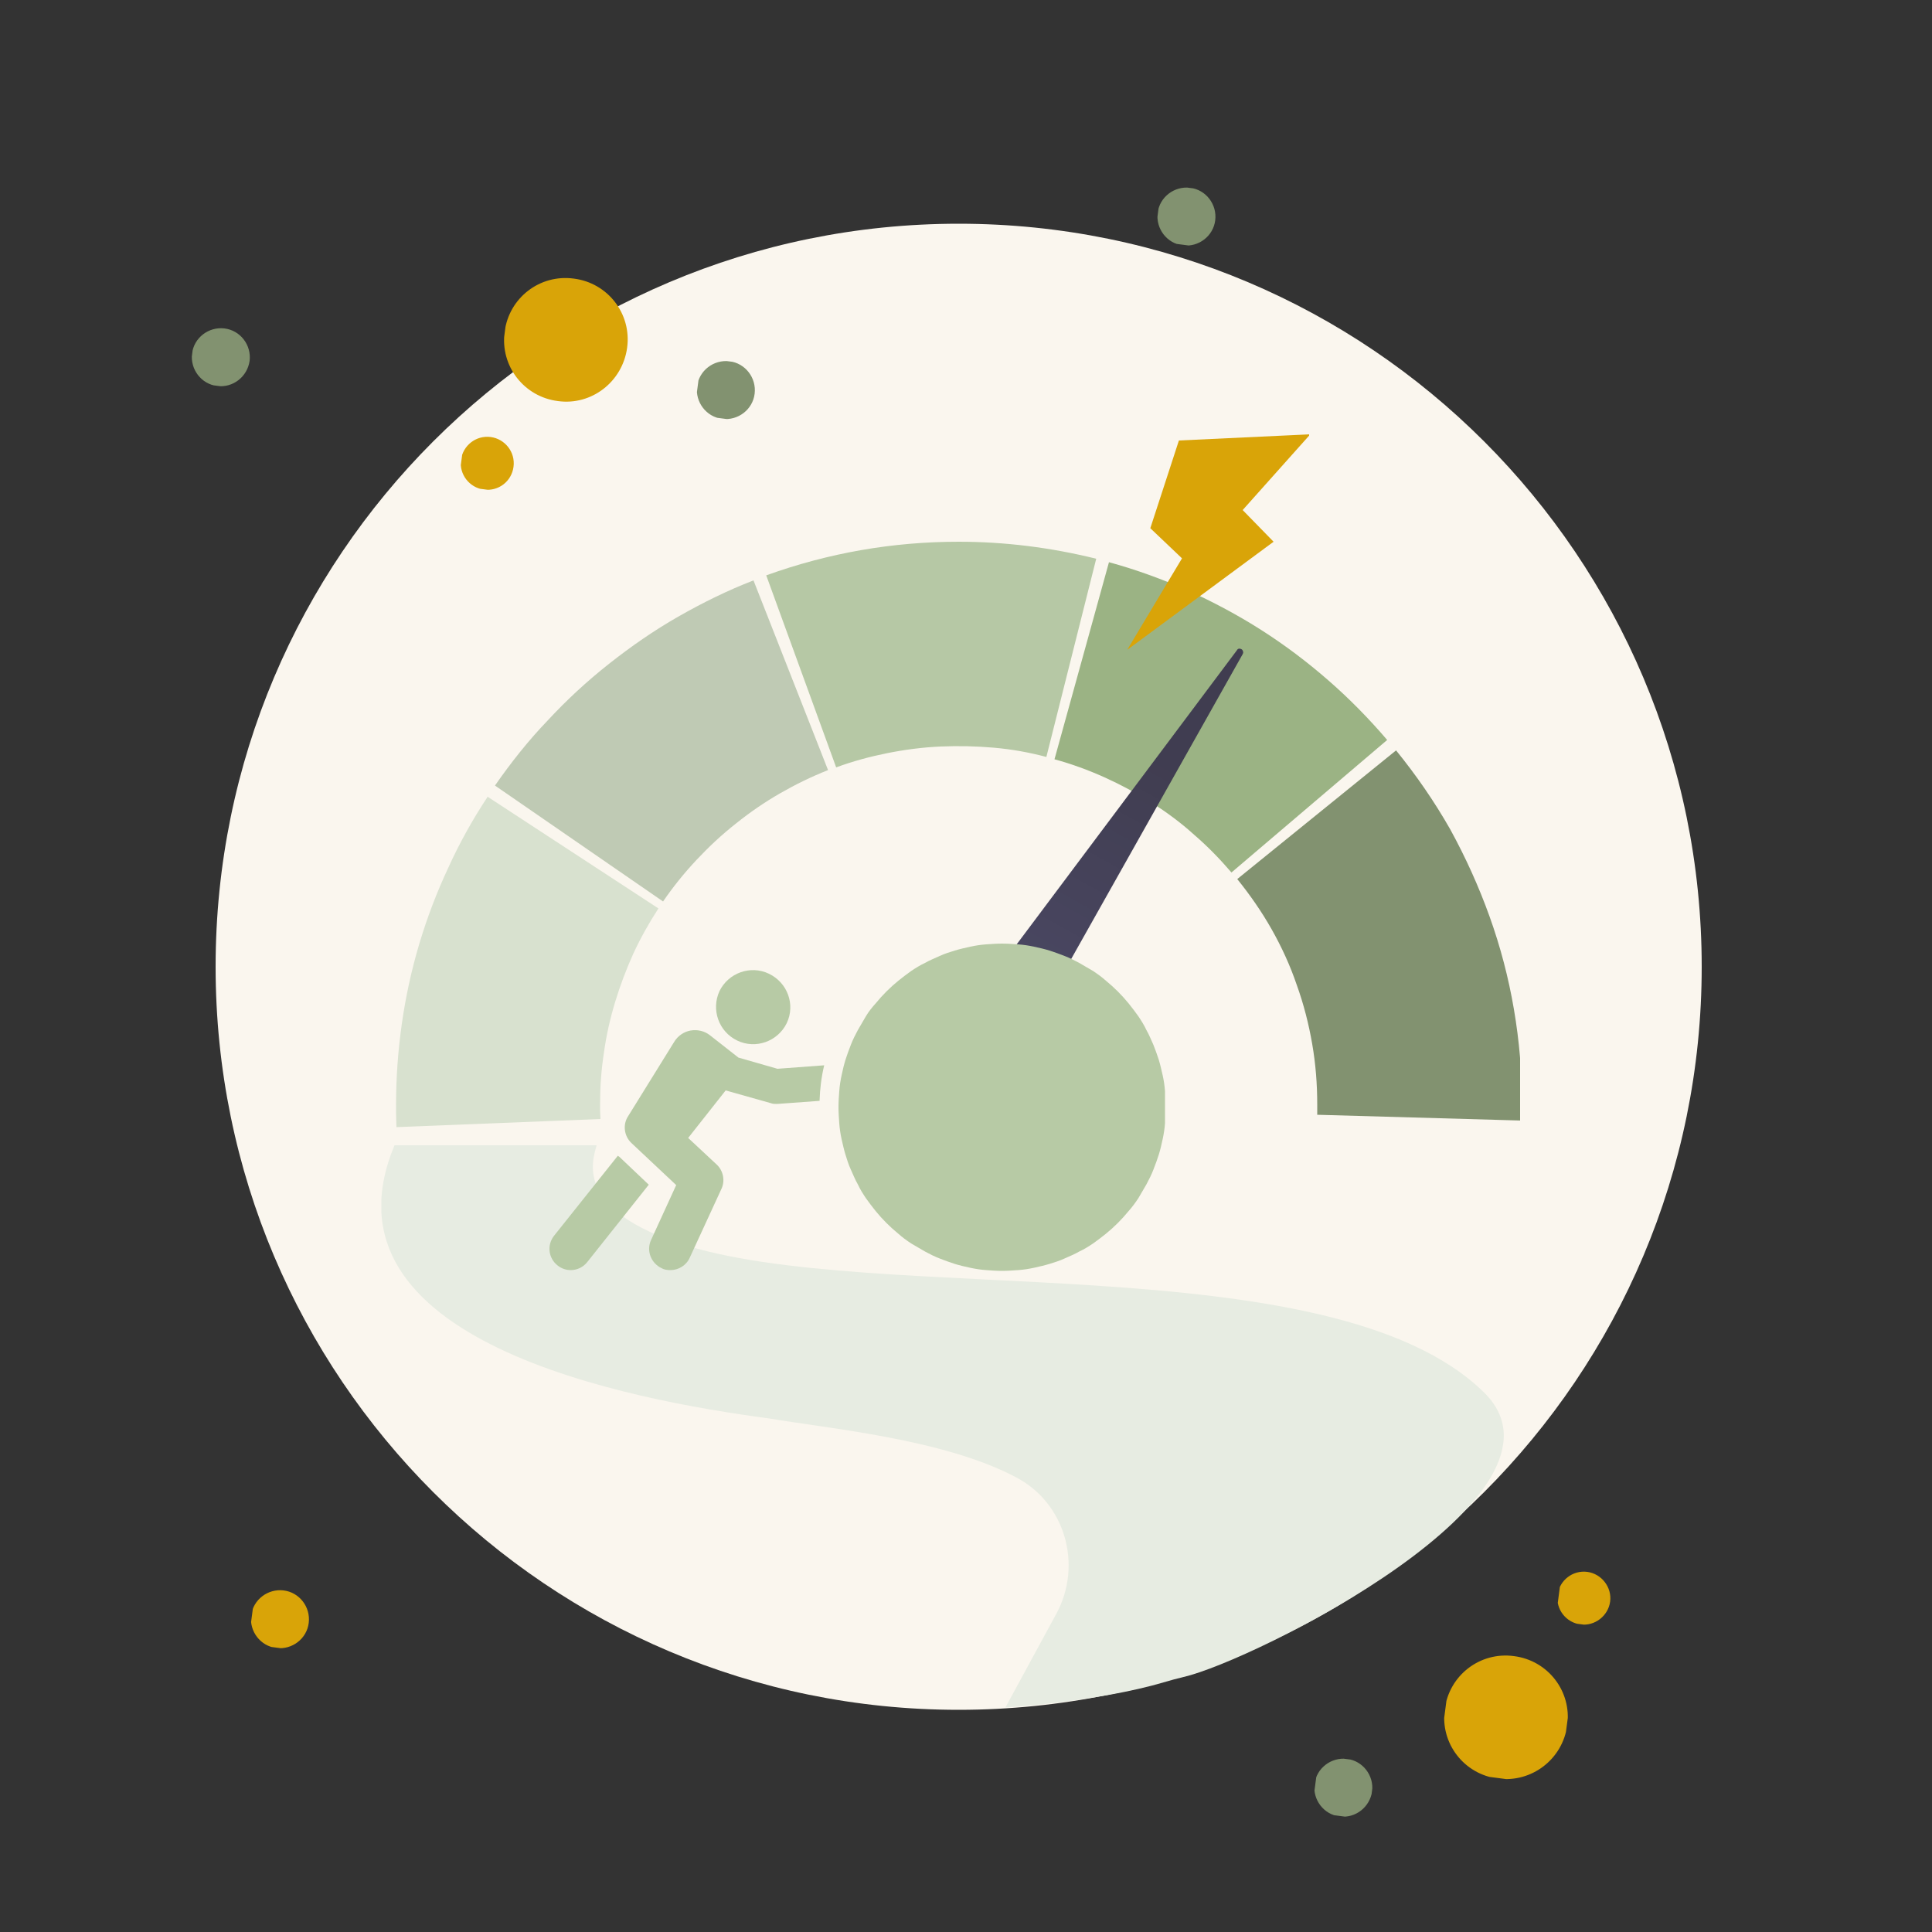 <?xml version="1.0" encoding="utf-8"?>
<!-- Generator: Adobe Illustrator 27.1.0, SVG Export Plug-In . SVG Version: 6.00 Build 0)  -->
<svg version="1.1" id="Layer_1" xmlns="http://www.w3.org/2000/svg" xmlns:xlink="http://www.w3.org/1999/xlink" x="0px" y="0px"
	 viewBox="0 0 500 500" style="enable-background:new 0 0 500 500;" xml:space="preserve">
<rect x="0" y="0" width="500" height="500" fill="#333333" stroke="none"/>
<style type="text/css">
	.st0{clip-path:url(#SVGID_00000054225734884299391980000002868118354626926527_);}
	.st1{clip-path:url(#SVGID_00000025406673379709843810000003923083549832278672_);}
	.st2{fill:#FAF6EE;}
	.st3{clip-path:url(#SVGID_00000158002413631233093730000016353125747635059370_);}
	.st4{fill:#E7ECE2;}
	.st5{clip-path:url(#SVGID_00000067944664873368517440000004114611238458946946_);}
	.st6{clip-path:url(#SVGID_00000047062579101585558350000010766926017849791386_);}
	.st7{clip-path:url(#SVGID_00000106841477861613031520000001922830758376394936_);}
	.st8{fill:#D9A408;}
	.st9{clip-path:url(#SVGID_00000052797006283666170010000005459270048325740679_);}
	.st10{clip-path:url(#SVGID_00000044866015314667259580000018010943022726592163_);}
	.st11{clip-path:url(#SVGID_00000101806557321396875760000002831409306911228085_);}
	.st12{clip-path:url(#SVGID_00000042725403854138467850000005293755350398684338_);}
	.st13{clip-path:url(#SVGID_00000176020647894258834200000001697658313812439975_);}
	.st14{clip-path:url(#SVGID_00000018923820924518393590000010712981448277268105_);}
	.st15{fill:#829270;}
	.st16{clip-path:url(#SVGID_00000166651379412329032790000016602646823732254344_);}
	.st17{clip-path:url(#SVGID_00000095310651861666166900000015186029979526327738_);}
	.st18{clip-path:url(#SVGID_00000135689490432082983010000010091966275554863012_);}
	.st19{clip-path:url(#SVGID_00000137813434545418241950000009143913729481064613_);}
	.st20{clip-path:url(#SVGID_00000140707510116676964780000015236345517803960249_);}
	.st21{clip-path:url(#SVGID_00000055666408736488002310000018415722758028625592_);}
	.st22{clip-path:url(#SVGID_00000098922915940075585700000014375996591718418333_);}
	.st23{clip-path:url(#SVGID_00000143598657306717550540000012718765928117414588_);}
	.st24{clip-path:url(#SVGID_00000003817158456182189760000010230569431947130508_);}
	.st25{clip-path:url(#SVGID_00000025407043366814049200000008808525797931498919_);}
	.st26{clip-path:url(#SVGID_00000038402487641110742260000000601693052568847269_);}
	.st27{clip-path:url(#SVGID_00000165211265730829561160000009265460136296542594_);}
	.st28{clip-path:url(#SVGID_00000152223153447850599980000016201689934327337117_);}
	.st29{clip-path:url(#SVGID_00000066489856882996087680000008868245315714166462_);}
	.st30{clip-path:url(#SVGID_00000088834075518263842450000005110265428060530107_);}
	.st31{clip-path:url(#SVGID_00000107547987264868403760000014545838987709903285_);}
	.st32{clip-path:url(#SVGID_00000150077375652765843520000014987859149904220341_);}
	.st33{clip-path:url(#SVGID_00000093892474121116744400000014148397107551400582_);}
	.st34{clip-path:url(#SVGID_00000158736462048841003790000002911537331680895382_);}
	.st35{fill:#B6C8A5;}
	.st36{fill:#BFCAB4;}
	.st37{clip-path:url(#SVGID_00000011736399346546304620000003550846266809026467_);}
	.st38{fill:#D8E1CF;}
	.st39{clip-path:url(#SVGID_00000048470127697287674310000003572461453169883317_);}
	.st40{fill:#9BB384;}
	.st41{clip-path:url(#SVGID_00000111174334467666590150000009687168309076339103_);}
	.st42{clip-path:url(#SVGID_00000009585494006464731750000005469624667401591478_);}
	.st43{fill:url(#SVGID_00000177475760487394307380000000170880030842268803_);}
	.st44{clip-path:url(#SVGID_00000002342487111080839080000011933729868081133967_);}
	.st45{clip-path:url(#SVGID_00000041258451402482691280000005266119681071983525_);}
	.st46{fill:url(#SVGID_00000042728129404683504920000009541503774756477615_);}
	.st47{clip-path:url(#SVGID_00000163031693058324310960000012315882132256140961_);}
	.st48{fill:#B7CAA5;}
	.st49{clip-path:url(#SVGID_00000181785998971790307510000001509449605784855706_);}
	.st50{clip-path:url(#SVGID_00000022542373178493123500000016353590132590616743_);}
	.st51{clip-path:url(#SVGID_00000010310285084595780870000009447545999356522678_);}
</style>
<g>
	<defs>
		<rect id="SVGID_1_" x="55.8" y="57.9" width="384.6" height="384.6"/>
	</defs>
	<clipPath id="SVGID_00000056421840892102459460000009837079232828360098_">
		<use xlink:href="#SVGID_1_"  style="overflow:visible;"/>
	</clipPath>
	<g style="clip-path:url(#SVGID_00000056421840892102459460000009837079232828360098_);">
		<g>
			<defs>
				<path id="SVGID_00000074418259651841721600000005919947707714290873_" d="M248.1,57.9C141.9,57.9,55.8,144,55.8,250.2
					c0,106.2,86.1,192.3,192.3,192.3s192.3-86.1,192.3-192.3C440.4,144,354.3,57.9,248.1,57.9z"/>
			</defs>
			<clipPath id="SVGID_00000036239696253871444760000004255059154546812806_">
				<use xlink:href="#SVGID_00000074418259651841721600000005919947707714290873_"  style="overflow:visible;"/>
			</clipPath>
			<g style="clip-path:url(#SVGID_00000036239696253871444760000004255059154546812806_);">
				<path class="st2" d="M55.8,57.9h384.6v384.6H55.8V57.9z"/>
			</g>
		</g>
	</g>
</g>
<g>
	<defs>
		<rect id="SVGID_00000083089133146387023540000009530864329852332439_" x="98.7" y="296.4" width="314.4" height="146"/>
	</defs>
	<clipPath id="SVGID_00000036234543077890072710000003065277840926474128_">
		<use xlink:href="#SVGID_00000083089133146387023540000009530864329852332439_"  style="overflow:visible;"/>
	</clipPath>
	<g style="clip-path:url(#SVGID_00000036234543077890072710000003065277840926474128_);">
		<path class="st4" d="M102.1,296.4c-21.2,50.7,60.9,65.9,97,70.7c15.2,2.6,45.3,5.3,64,15.3c12.6,6.7,17.1,22.6,10.3,35.2
			l-13.2,24.3c0,0,24-1.5,40.9-6.5c1.7-0.5,3.5-1,5.2-1.4c18-4.1,104.5-47.3,77.8-73.6c-39.6-39-158.2-21.9-208.5-38.7
			c-29.9-10-20.9-24.1-20.9-26.6L102.1,296.4z"/>
	</g>
</g>
<g>
	<defs>
		<rect id="SVGID_00000099644966960272863520000005018228193866909629_" x="373.3" y="428" width="33.3" height="33.3"/>
	</defs>
	<clipPath id="SVGID_00000129207878697521852220000009605783685035239055_">
		<use xlink:href="#SVGID_00000099644966960272863520000005018228193866909629_"  style="overflow:visible;"/>
	</clipPath>
	<g style="clip-path:url(#SVGID_00000129207878697521852220000009605783685035239055_);">
		<g>
			<defs>
				
					<rect id="SVGID_00000033339888365003953870000008349435337145257902_" x="373.7" y="428.4" transform="matrix(0.13 -0.992 0.992 0.13 -101.568 773.112)" width="32" height="32"/>
			</defs>
			<clipPath id="SVGID_00000129202860647424905430000006002567287883741873_">
				<use xlink:href="#SVGID_00000033339888365003953870000008349435337145257902_"  style="overflow:visible;"/>
			</clipPath>
			<g style="clip-path:url(#SVGID_00000129202860647424905430000006002567287883741873_);">
				<g>
					<defs>
						<path id="SVGID_00000132079788847341111280000016238535593869315501_" d="M405.6,446.5c1.2-8.8-5-16.8-13.8-17.9
							c-8.8-1.2-16.8,5-17.9,13.8c-1.2,8.8,5,16.8,13.8,17.9C396.4,461.4,404.4,455.3,405.6,446.5z"/>
					</defs>
					<clipPath id="SVGID_00000045620082623982399250000007990659792860872601_">
						<use xlink:href="#SVGID_00000132079788847341111280000016238535593869315501_"  style="overflow:visible;"/>
					</clipPath>
					<g style="clip-path:url(#SVGID_00000045620082623982399250000007990659792860872601_);">
						<path class="st8" d="M407.6,430.6l-4.2,31.7l-31.7-4.2l4.2-31.7L407.6,430.6z"/>
					</g>
				</g>
			</g>
		</g>
	</g>
</g>
<g>
	<defs>
		<rect id="SVGID_00000005945557071917589300000017006267144167116946_" x="402.7" y="406.7" width="14.7" height="14.7"/>
	</defs>
	<clipPath id="SVGID_00000092446810307579736270000012421760916176334523_">
		<use xlink:href="#SVGID_00000005945557071917589300000017006267144167116946_"  style="overflow:visible;"/>
	</clipPath>
	<g style="clip-path:url(#SVGID_00000092446810307579736270000012421760916176334523_);">
		<g>
			<defs>
				
					<rect id="SVGID_00000096031757398310735620000012545100891686969731_" x="403" y="406.8" transform="matrix(0.13 -0.992 0.992 0.13 -53.395 766.383)" width="13.7" height="13.7"/>
			</defs>
			<clipPath id="SVGID_00000081638595618569266710000002746995995830249345_">
				<use xlink:href="#SVGID_00000096031757398310735620000012545100891686969731_"  style="overflow:visible;"/>
			</clipPath>
			<g style="clip-path:url(#SVGID_00000081638595618569266710000002746995995830249345_);">
				<g>
					<defs>
						<path id="SVGID_00000048499677677077709900000008712733449541092992_" d="M416.7,414.5c0.5-3.7-2.2-7.2-5.9-7.7
							c-3.8-0.5-7.2,2.2-7.7,5.9c-0.5,3.8,2.2,7.2,5.9,7.7C412.7,420.9,416.2,418.2,416.7,414.5z"/>
					</defs>
					<clipPath id="SVGID_00000114034576658739608290000006154572968053173124_">
						<use xlink:href="#SVGID_00000048499677677077709900000008712733449541092992_"  style="overflow:visible;"/>
					</clipPath>
					<g style="clip-path:url(#SVGID_00000114034576658739608290000006154572968053173124_);">
						<path class="st8" d="M417.6,407.7l-1.8,13.6l-13.6-1.8l1.8-13.6L417.6,407.7z"/>
					</g>
				</g>
			</g>
		</g>
	</g>
</g>
<g>
	<defs>
		<rect id="SVGID_00000038385756362344638890000013400856403542349978_" x="340" y="454.7" width="16" height="16"/>
	</defs>
	<clipPath id="SVGID_00000044888818120031545490000001699579621894714261_">
		<use xlink:href="#SVGID_00000038385756362344638890000013400856403542349978_"  style="overflow:visible;"/>
	</clipPath>
	<g style="clip-path:url(#SVGID_00000044888818120031545490000001699579621894714261_);">
		<g>
			<defs>
				
					<rect id="SVGID_00000097496074374189995140000012144684779676848804_" x="340.1" y="455.1" transform="matrix(0.13 -0.992 0.992 0.13 -156.22 747.229)" width="15" height="15"/>
			</defs>
			<clipPath id="SVGID_00000068637272982048557970000007901366155236102049_">
				<use xlink:href="#SVGID_00000097496074374189995140000012144684779676848804_"  style="overflow:visible;"/>
			</clipPath>
			<g style="clip-path:url(#SVGID_00000068637272982048557970000007901366155236102049_);">
				<g>
					<defs>
						<path id="SVGID_00000125577282824899471030000005712724040892646272_" d="M355.1,463.6c0.5-4.1-2.4-7.9-6.5-8.4
							c-4.1-0.5-7.9,2.4-8.4,6.5c-0.5,4.1,2.4,7.9,6.5,8.4C350.8,470.6,354.5,467.7,355.1,463.6z"/>
					</defs>
					<clipPath id="SVGID_00000171689264910584937990000008304883258083477414_">
						<use xlink:href="#SVGID_00000125577282824899471030000005712724040892646272_"  style="overflow:visible;"/>
					</clipPath>
					<g style="clip-path:url(#SVGID_00000171689264910584937990000008304883258083477414_);">
						<path class="st15" d="M356,456.2l-1.9,14.9l-14.9-1.9l1.9-14.9L356,456.2z"/>
					</g>
				</g>
			</g>
		</g>
	</g>
</g>
<g>
	<defs>
		<rect id="SVGID_00000152961337500923510420000005452794675502588839_" x="129.3" y="70.7" width="33.3" height="33.3"/>
	</defs>
	<clipPath id="SVGID_00000039119162107913359120000000134179830530670238_">
		<use xlink:href="#SVGID_00000152961337500923510420000005452794675502588839_"  style="overflow:visible;"/>
	</clipPath>
	<g style="clip-path:url(#SVGID_00000039119162107913359120000000134179830530670238_);">
		<g>
			<defs>
				
					<rect id="SVGID_00000047041279610870029760000002229179586710151820_" x="130.4" y="72" transform="matrix(0.13 -0.992 0.992 0.13 40.199 221.72)" width="32" height="32"/>
			</defs>
			<clipPath id="SVGID_00000031923770115064246980000004075467069738663074_">
				<use xlink:href="#SVGID_00000047041279610870029760000002229179586710151820_"  style="overflow:visible;"/>
			</clipPath>
			<g style="clip-path:url(#SVGID_00000031923770115064246980000004075467069738663074_);">
				<g>
					<defs>
						<path id="SVGID_00000170276255745133295420000016915888952308738946_" d="M162.3,90c1.2-8.8-5-16.8-13.8-17.9
							c-8.8-1.2-16.8,5-17.9,13.8c-1.2,8.8,5,16.8,13.8,17.9C153.1,105,161.1,98.8,162.3,90z"/>
					</defs>
					<clipPath id="SVGID_00000013179033121277515940000015849233043149350823_">
						<use xlink:href="#SVGID_00000170276255745133295420000016915888952308738946_"  style="overflow:visible;"/>
					</clipPath>
					<g style="clip-path:url(#SVGID_00000013179033121277515940000015849233043149350823_);">
						<path class="st8" d="M164.4,74.2l-4.2,31.7l-31.7-4.2l4.2-31.7L164.4,74.2z"/>
					</g>
				</g>
			</g>
		</g>
	</g>
</g>
<g>
	<defs>
		<rect id="SVGID_00000098923243224443019590000002992917653647816328_" x="118.7" y="112" width="14.7" height="16"/>
	</defs>
	<clipPath id="SVGID_00000049221179304258063890000004046271546253345980_">
		<use xlink:href="#SVGID_00000098923243224443019590000002992917653647816328_"  style="overflow:visible;"/>
	</clipPath>
	<g style="clip-path:url(#SVGID_00000049221179304258063890000004046271546253345980_);">
		<g>
			<defs>
				
					<rect id="SVGID_00000015313372495006150960000017671030831296088196_" x="119.3" y="113.1" transform="matrix(0.13 -0.992 0.992 0.13 -9.153 229.394)" width="13.7" height="13.7"/>
			</defs>
			<clipPath id="SVGID_00000161594691058598758820000001449510663448289451_">
				<use xlink:href="#SVGID_00000015313372495006150960000017671030831296088196_"  style="overflow:visible;"/>
			</clipPath>
			<g style="clip-path:url(#SVGID_00000161594691058598758820000001449510663448289451_);">
				<g>
					<defs>
						<path id="SVGID_00000124130879197650685100000016119373698833172358_" d="M132.9,120.8c0.5-3.8-2.2-7.2-5.9-7.7
							c-3.8-0.5-7.2,2.2-7.7,5.9c-0.5,3.8,2.2,7.2,5.9,7.7C129,127.2,132.4,124.6,132.9,120.8z"/>
					</defs>
					<clipPath id="SVGID_00000145020408322585378320000012226878872010831290_">
						<use xlink:href="#SVGID_00000124130879197650685100000016119373698833172358_"  style="overflow:visible;"/>
					</clipPath>
					<g style="clip-path:url(#SVGID_00000145020408322585378320000012226878872010831290_);">
						<path class="st8" d="M133.8,114l-1.8,13.6l-13.6-1.8l1.8-13.6L133.8,114z"/>
					</g>
				</g>
			</g>
		</g>
	</g>
</g>
<g>
	<defs>
		<rect id="SVGID_00000147934679773710474280000004794487950779878555_" x="180" y="93.3" width="16" height="16"/>
	</defs>
	<clipPath id="SVGID_00000037656326983164200480000004346955878836354441_">
		<use xlink:href="#SVGID_00000147934679773710474280000004794487950779878555_"  style="overflow:visible;"/>
	</clipPath>
	<g style="clip-path:url(#SVGID_00000037656326983164200480000004346955878836354441_);">
		<g>
			<defs>
				
					<rect id="SVGID_00000177444958682056188050000011058986600442295730_" x="180.4" y="93.5" transform="matrix(0.13 -0.992 0.992 0.13 63.392 274.141)" width="15" height="15"/>
			</defs>
			<clipPath id="SVGID_00000181066307165433475680000001709126487335863445_">
				<use xlink:href="#SVGID_00000177444958682056188050000011058986600442295730_"  style="overflow:visible;"/>
			</clipPath>
			<g style="clip-path:url(#SVGID_00000181066307165433475680000001709126487335863445_);">
				<g>
					<defs>
						<path id="SVGID_00000078765864703187469970000002755441237599061140_" d="M195.3,101.9c0.5-4.1-2.4-7.9-6.5-8.4
							c-4.1-0.5-7.9,2.4-8.4,6.5c-0.5,4.1,2.4,7.9,6.5,8.4C191,108.9,194.8,106,195.3,101.9z"/>
					</defs>
					<clipPath id="SVGID_00000088839193832763988740000005418200697489549442_">
						<use xlink:href="#SVGID_00000078765864703187469970000002755441237599061140_"  style="overflow:visible;"/>
					</clipPath>
					<g style="clip-path:url(#SVGID_00000088839193832763988740000005418200697489549442_);">
						<path class="st15" d="M196.3,94.5l-1.9,14.9l-14.9-1.9l2-14.9L196.3,94.5z"/>
					</g>
				</g>
			</g>
		</g>
	</g>
</g>
<g>
	<defs>
		<rect id="SVGID_00000096037852296028116690000014948194275638099609_" x="49.3" y="84" width="16" height="16"/>
	</defs>
	<clipPath id="SVGID_00000013880359984716814690000003408772352413204909_">
		<use xlink:href="#SVGID_00000096037852296028116690000014948194275638099609_"  style="overflow:visible;"/>
	</clipPath>
	<g style="clip-path:url(#SVGID_00000013880359984716814690000003408772352413204909_);">
		<g>
			<defs>
				
					<rect id="SVGID_00000067210643072162774090000017581437160155384729_" x="49.6" y="84.9" transform="matrix(0.13 -0.992 0.992 0.13 -41.898 137.063)" width="15" height="15"/>
			</defs>
			<clipPath id="SVGID_00000155112861998810129390000016967311482600262578_">
				<use xlink:href="#SVGID_00000067210643072162774090000017581437160155384729_"  style="overflow:visible;"/>
			</clipPath>
			<g style="clip-path:url(#SVGID_00000155112861998810129390000016967311482600262578_);">
				<g>
					<defs>
						<path id="SVGID_00000178904715875764854680000011893302742370311816_" d="M64.6,93.4c0.5-4.1-2.4-7.9-6.5-8.4
							c-4.1-0.5-7.9,2.4-8.4,6.5c-0.5,4.1,2.4,7.9,6.5,8.4C60.3,100.4,64,97.5,64.6,93.4z"/>
					</defs>
					<clipPath id="SVGID_00000039844669576172459070000007246184249810512568_">
						<use xlink:href="#SVGID_00000178904715875764854680000011893302742370311816_"  style="overflow:visible;"/>
					</clipPath>
					<g style="clip-path:url(#SVGID_00000039844669576172459070000007246184249810512568_);">
						<path class="st15" d="M65.6,85.9l-1.9,14.9l-14.9-1.9L50.7,84L65.6,85.9z"/>
					</g>
				</g>
			</g>
		</g>
	</g>
</g>
<g>
	<defs>
		<rect id="SVGID_00000021094765138487722620000004300082797250033306_" x="298.7" y="48" width="16" height="16"/>
	</defs>
	<clipPath id="SVGID_00000175300600541180377870000009771707949791300763_">
		<use xlink:href="#SVGID_00000021094765138487722620000004300082797250033306_"  style="overflow:visible;"/>
	</clipPath>
	<g style="clip-path:url(#SVGID_00000175300600541180377870000009771707949791300763_);">
		<g>
			<defs>
				
					<rect id="SVGID_00000181069703936221486150000012087994808230022334_" x="299.6" y="48.5" transform="matrix(0.13 -0.992 0.992 0.13 211.667 353.265)" width="15" height="15"/>
			</defs>
			<clipPath id="SVGID_00000067940465397713440320000009872069140184338616_">
				<use xlink:href="#SVGID_00000181069703936221486150000012087994808230022334_"  style="overflow:visible;"/>
			</clipPath>
			<g style="clip-path:url(#SVGID_00000067940465397713440320000009872069140184338616_);">
				<g>
					<defs>
						<path id="SVGID_00000020374217649994393180000008610040332674447775_" d="M314.5,57c0.5-4.1-2.4-7.9-6.5-8.4
							c-4.1-0.5-7.9,2.4-8.4,6.5c-0.5,4.1,2.4,7.9,6.5,8.4C310.2,64,314,61.1,314.5,57z"/>
					</defs>
					<clipPath id="SVGID_00000115492951911782357580000008339646238285877685_">
						<use xlink:href="#SVGID_00000020374217649994393180000008610040332674447775_"  style="overflow:visible;"/>
					</clipPath>
					<g style="clip-path:url(#SVGID_00000115492951911782357580000008339646238285877685_);">
						<path class="st15" d="M315.5,49.6l-1.9,14.9l-14.9-1.9l1.9-14.9L315.5,49.6z"/>
					</g>
				</g>
			</g>
		</g>
	</g>
</g>
<g>
	<defs>
		<rect id="SVGID_00000159455691484789810320000000580947334526139564_" x="64" y="410.7" width="16" height="16"/>
	</defs>
	<clipPath id="SVGID_00000122698654080369106950000012139199442870607780_">
		<use xlink:href="#SVGID_00000159455691484789810320000000580947334526139564_"  style="overflow:visible;"/>
	</clipPath>
	<g style="clip-path:url(#SVGID_00000122698654080369106950000012139199442870607780_);">
		<g>
			<defs>
				
					<rect id="SVGID_00000127753607574018519010000001221287602821395881_" x="65" y="411.5" transform="matrix(0.13 -0.992 0.992 0.13 -352.417 436.433)" width="15" height="15"/>
			</defs>
			<clipPath id="SVGID_00000044868587534984921160000006894566229944337830_">
				<use xlink:href="#SVGID_00000127753607574018519010000001221287602821395881_"  style="overflow:visible;"/>
			</clipPath>
			<g style="clip-path:url(#SVGID_00000044868587534984921160000006894566229944337830_);">
				<g>
					<defs>
						<path id="SVGID_00000131340763885132118970000000780264628562541721_" d="M79.9,420c0.5-4.1-2.4-7.9-6.5-8.4
							c-4.1-0.5-7.9,2.4-8.4,6.5c-0.5,4.1,2.4,7.9,6.5,8.4C75.6,427,79.4,424.1,79.9,420z"/>
					</defs>
					<clipPath id="SVGID_00000036241971209146948500000009794530918755177656_">
						<use xlink:href="#SVGID_00000131340763885132118970000000780264628562541721_"  style="overflow:visible;"/>
					</clipPath>
					<g style="clip-path:url(#SVGID_00000036241971209146948500000009794530918755177656_);">
						<path class="st8" d="M80.9,412.6l-1.9,14.9L64,425.5l1.9-14.9L80.9,412.6z"/>
					</g>
				</g>
			</g>
		</g>
	</g>
</g>
<g>
	<defs>
		<rect id="SVGID_00000119825641294105846750000013566981846045999274_" x="197.3" y="140.2" width="86.7" height="59.8"/>
	</defs>
	<clipPath id="SVGID_00000139280209464942356120000013772847079987489932_">
		<use xlink:href="#SVGID_00000119825641294105846750000013566981846045999274_"  style="overflow:visible;"/>
	</clipPath>
	<g style="clip-path:url(#SVGID_00000139280209464942356120000013772847079987489932_);">
		<path class="st35" d="M248.1,140.2c-17.1,0-33.7,2.9-49.8,8.7l18.1,49.7c4.3-1.6,8.8-2.8,13.3-3.7c4.5-0.9,9.1-1.5,13.7-1.7
			s9.2-0.1,13.8,0.3c4.6,0.4,9.1,1.2,13.6,2.4l12.9-51.3C272,141.7,260.1,140.2,248.1,140.2z"/>
	</g>
</g>
<path class="st36" d="M128.1,203.3l43.5,30c2.6-3.8,5.5-7.4,8.7-10.8c3.2-3.4,6.5-6.5,10.2-9.4c3.6-2.9,7.4-5.5,11.4-7.8
	c4-2.3,8.1-4.3,12.4-6L195,150.2c-6.7,2.6-13.2,5.8-19.5,9.4c-6.3,3.6-12.2,7.7-17.9,12.2s-11,9.4-15.9,14.7
	C136.7,191.7,132.2,197.4,128.1,203.3z"/>
<g>
	<defs>
		<rect id="SVGID_00000068658567521409107520000007947379094065328011_" x="102.4" y="205.3" width="68.3" height="86.7"/>
	</defs>
	<clipPath id="SVGID_00000105405221863480408400000003947173655251085448_">
		<use xlink:href="#SVGID_00000068658567521409107520000007947379094065328011_"  style="overflow:visible;"/>
	</clipPath>
	<g style="clip-path:url(#SVGID_00000105405221863480408400000003947173655251085448_);">
		<path class="st38" d="M126.2,206.2c-3.9,5.9-7.3,12-10.2,18.4c-3,6.4-5.5,13-7.5,19.7c-2,6.7-3.5,13.6-4.5,20.6
			c-1,7-1.5,14-1.5,21c0,0.8,0,1.6,0,2.4c0,1.2,0.1,2.3,0.1,3.4l52.8-2.1c0-0.7-0.1-1.5-0.1-2.2c0-0.5,0-1,0-1.6
			c0-4.5,0.3-8.9,1-13.4c0.6-4.4,1.6-8.8,2.9-13.1c1.3-4.3,2.9-8.5,4.7-12.5c1.9-4.1,4.1-8,6.5-11.7L126.2,206.2z"/>
	</g>
</g>
<g>
	<defs>
		<rect id="SVGID_00000003081707369899955900000004787644296699797128_" x="320" y="193.3" width="73.4" height="97.3"/>
	</defs>
	<clipPath id="SVGID_00000094619197905748534460000000754656846341808773_">
		<use xlink:href="#SVGID_00000003081707369899955900000004787644296699797128_"  style="overflow:visible;"/>
	</clipPath>
	<g style="clip-path:url(#SVGID_00000094619197905748534460000000754656846341808773_);">
		<path class="st15" d="M361.3,194.2l-41.1,33.3c3.3,4.1,6.3,8.4,8.9,13c2.6,4.6,4.8,9.4,6.5,14.4c1.8,5,3.1,10.1,4,15.3
			s1.3,10.4,1.3,15.7c0,0.1,0,0.3,0,0.4c0,0.7,0,1.5,0,2.2l52.9,1.5c0-1.2,0-2.3,0.1-3.5c0-0.2,0-0.4,0-0.6c0-8.3-0.7-16.5-2.1-24.7
			c-1.4-8.2-3.5-16.2-6.3-24c-2.8-7.8-6.2-15.3-10.2-22.6C371.2,207.4,366.5,200.6,361.3,194.2z"/>
	</g>
</g>
<path class="st40" d="M287,145.5l-14.1,51c4.4,1.2,8.8,2.8,13,4.7c4.2,1.9,8.3,4.1,12.1,6.5c3.9,2.5,7.6,5.2,11,8.3
	c3.5,3,6.7,6.3,9.7,9.8l40.3-34.3c-4.7-5.5-9.8-10.7-15.2-15.4c-5.5-4.8-11.2-9.1-17.3-13c-6.1-3.9-12.5-7.3-19.1-10.3
	C300.8,149.9,294,147.4,287,145.5z"/>
<g>
	<defs>
		<rect id="SVGID_00000002354080055547803310000005069325846723512503_" x="233.3" y="166.7" width="89.3" height="129.3"/>
	</defs>
	<clipPath id="SVGID_00000052824289030685740160000008636330795537049009_">
		<use xlink:href="#SVGID_00000002354080055547803310000005069325846723512503_"  style="overflow:visible;"/>
	</clipPath>
	<g style="clip-path:url(#SVGID_00000052824289030685740160000008636330795537049009_);">
		<g>
			<defs>
				<path id="SVGID_00000176738681894368522410000005136058197935394746_" d="M253.3,290.7l68.3-121.4c0.1-0.2,0.2-0.4,0.1-0.7
					c-0.1-0.4-0.3-0.6-0.7-0.7c-0.4-0.1-0.7,0-0.9,0.4l-83.5,111.5c-0.4,0.5-0.7,1.1-1,1.8c-0.3,0.6-0.5,1.3-0.7,1.9
					c-0.2,0.7-0.2,1.3-0.3,2c0,0.7,0,1.4,0.2,2c0.1,0.7,0.3,1.3,0.6,2c0.3,0.6,0.6,1.2,0.9,1.8c0.4,0.6,0.8,1.1,1.3,1.6
					c0.5,0.5,1,0.9,1.6,1.3c0.6,0.4,1.2,0.7,1.8,0.9c0.6,0.2,1.3,0.4,2,0.5c0.7,0.1,1.3,0.2,2,0.1c0.7,0,1.4-0.1,2-0.3
					c0.7-0.2,1.3-0.4,1.9-0.7c0.6-0.3,1.2-0.6,1.7-1c0.5-0.4,1-0.9,1.5-1.4C252.6,291.8,253,291.2,253.3,290.7z M243,288.2
					c-0.4-0.2-0.7-0.5-0.9-0.9c-0.2-0.4-0.4-0.7-0.5-1.2c-0.1-0.4-0.1-0.8,0-1.3c0.1-0.4,0.2-0.8,0.5-1.2c0.2-0.4,0.5-0.7,0.9-0.9
					c0.4-0.2,0.7-0.4,1.2-0.5c0.4-0.1,0.8-0.1,1.3,0s0.8,0.2,1.2,0.5c0.4,0.2,0.7,0.5,0.9,0.9c0.2,0.4,0.4,0.7,0.5,1.2
					c0.1,0.4,0.1,0.8,0,1.3s-0.2,0.8-0.5,1.2c-0.2,0.4-0.5,0.7-0.9,0.9c-0.3,0.2-0.7,0.4-1.2,0.5c-0.4,0.1-0.8,0.1-1.3,0
					C243.8,288.6,243.4,288.4,243,288.2L243,288.2z"/>
			</defs>
			<clipPath id="SVGID_00000088826090908627379350000017295157224628432302_">
				<use xlink:href="#SVGID_00000176738681894368522410000005136058197935394746_"  style="overflow:visible;"/>
			</clipPath>
			<g style="clip-path:url(#SVGID_00000088826090908627379350000017295157224628432302_);">
				
					<linearGradient id="SVGID_00000124875813755003873960000011548441221963356841_" gradientUnits="userSpaceOnUse" x1="913.865" y1="139.561" x2="927.572" y2="-54.963" gradientTransform="matrix(0.706 0.46 0.46 -0.706 -391.555 -162.238)">
					<stop  offset="0" style="stop-color:#403D50"/>
					<stop  offset="6.107750e-02" style="stop-color:#403D50"/>
					<stop  offset="0.25" style="stop-color:#403D51"/>
					<stop  offset="0.266" style="stop-color:#413D51"/>
					<stop  offset="0.281" style="stop-color:#413E52"/>
					<stop  offset="0.297" style="stop-color:#413E52"/>
					<stop  offset="0.312" style="stop-color:#423F53"/>
					<stop  offset="0.328" style="stop-color:#423F54"/>
					<stop  offset="0.344" style="stop-color:#423F54"/>
					<stop  offset="0.359" style="stop-color:#434055"/>
					<stop  offset="0.375" style="stop-color:#434056"/>
					<stop  offset="0.391" style="stop-color:#434157"/>
					<stop  offset="0.406" style="stop-color:#444157"/>
					<stop  offset="0.422" style="stop-color:#444158"/>
					<stop  offset="0.438" style="stop-color:#454259"/>
					<stop  offset="0.453" style="stop-color:#454259"/>
					<stop  offset="0.469" style="stop-color:#45425A"/>
					<stop  offset="0.484" style="stop-color:#46435B"/>
					<stop  offset="0.5" style="stop-color:#46435B"/>
					<stop  offset="0.516" style="stop-color:#46445C"/>
					<stop  offset="0.531" style="stop-color:#47445D"/>
					<stop  offset="0.547" style="stop-color:#47445D"/>
					<stop  offset="0.562" style="stop-color:#48455E"/>
					<stop  offset="0.578" style="stop-color:#48455F"/>
					<stop  offset="0.594" style="stop-color:#48465F"/>
					<stop  offset="0.609" style="stop-color:#494660"/>
					<stop  offset="0.625" style="stop-color:#494661"/>
					<stop  offset="0.641" style="stop-color:#494762"/>
					<stop  offset="0.656" style="stop-color:#4A4762"/>
					<stop  offset="0.672" style="stop-color:#4A4763"/>
					<stop  offset="0.688" style="stop-color:#4A4864"/>
					<stop  offset="0.703" style="stop-color:#4B4864"/>
					<stop  offset="0.719" style="stop-color:#4B4965"/>
					<stop  offset="0.734" style="stop-color:#4C4966"/>
					<stop  offset="0.75" style="stop-color:#4C4966"/>
					<stop  offset="0.766" style="stop-color:#4C4A67"/>
					<stop  offset="0.781" style="stop-color:#4D4A68"/>
					<stop  offset="0.797" style="stop-color:#4D4B68"/>
					<stop  offset="0.812" style="stop-color:#4D4B69"/>
					<stop  offset="0.828" style="stop-color:#4E4B6A"/>
					<stop  offset="0.844" style="stop-color:#4E4C6A"/>
					<stop  offset="0.859" style="stop-color:#4E4C6B"/>
					<stop  offset="0.875" style="stop-color:#4F4C6C"/>
					<stop  offset="0.891" style="stop-color:#4F4D6D"/>
					<stop  offset="0.906" style="stop-color:#504D6D"/>
					<stop  offset="0.922" style="stop-color:#504E6E"/>
					<stop  offset="0.938" style="stop-color:#504E6F"/>
					<stop  offset="0.939" style="stop-color:#514E6F"/>
					<stop  offset="0.953" style="stop-color:#514F70"/>
					<stop  offset="0.969" style="stop-color:#514F70"/>
					<stop  offset="0.984" style="stop-color:#514F71"/>
					<stop  offset="1" style="stop-color:#525071"/>
				</linearGradient>
				<path style="fill:url(#SVGID_00000124875813755003873960000011548441221963356841_);" d="M260.6,127.9l-84.5,129.6l119.7,78
					l84.5-129.6L260.6,127.9z"/>
			</g>
		</g>
	</g>
</g>
<g>
	<defs>
		<rect id="SVGID_00000008847757681235195750000015581689142575318407_" x="226.7" y="268" width="36" height="34.2"/>
	</defs>
	<clipPath id="SVGID_00000090252974594778649340000006656943225282662801_">
		<use xlink:href="#SVGID_00000008847757681235195750000015581689142575318407_"  style="overflow:visible;"/>
	</clipPath>
	<g style="clip-path:url(#SVGID_00000090252974594778649340000006656943225282662801_);">
		<g>
			<defs>
				<path id="SVGID_00000107550747665888556220000014236459221252072375_" d="M261.9,285.5c0,1.1-0.1,2.2-0.3,3.3
					c-0.2,1.1-0.5,2.2-1,3.2c-0.4,1-1,2-1.6,3c-0.6,0.9-1.3,1.8-2.1,2.6c-0.8,0.8-1.7,1.5-2.6,2.1c-0.9,0.6-1.9,1.2-3,1.6
					c-1,0.4-2.1,0.8-3.2,1c-1.1,0.2-2.2,0.3-3.3,0.3c-1.1,0-2.2-0.1-3.3-0.3c-1.1-0.2-2.2-0.5-3.2-1c-1-0.4-2-1-3-1.6
					c-0.9-0.6-1.8-1.3-2.6-2.1c-0.8-0.8-1.5-1.7-2.1-2.6c-0.6-0.9-1.2-1.9-1.6-3c-0.4-1-0.8-2.1-1-3.2c-0.2-1.1-0.3-2.2-0.3-3.3
					c0-1.1,0.1-2.2,0.3-3.3c0.2-1.1,0.5-2.2,1-3.2c0.4-1,1-2,1.6-3c0.6-0.9,1.3-1.8,2.1-2.6c0.8-0.8,1.7-1.5,2.6-2.1
					c0.9-0.6,1.9-1.2,3-1.6c1-0.4,2.1-0.8,3.2-1c1.1-0.2,2.2-0.3,3.3-0.3c1.1,0,2.2,0.1,3.3,0.3c1.1,0.2,2.2,0.5,3.2,1
					c1,0.4,2,1,3,1.6c0.9,0.6,1.8,1.3,2.6,2.1c0.8,0.8,1.5,1.7,2.1,2.6c0.6,0.9,1.2,1.9,1.6,3c0.4,1,0.8,2.1,1,3.2
					C261.8,283.2,261.9,284.4,261.9,285.5z"/>
			</defs>
			<clipPath id="SVGID_00000091711801724424877760000015665503106047577501_">
				<use xlink:href="#SVGID_00000107550747665888556220000014236459221252072375_"  style="overflow:visible;"/>
			</clipPath>
			<g style="clip-path:url(#SVGID_00000091711801724424877760000015665503106047577501_);">
				
					<linearGradient id="SVGID_00000134210227867492044510000017920038180074483362_" gradientUnits="userSpaceOnUse" x1="922.158" y1="-4.684" x2="922.158" y2="-60.425" gradientTransform="matrix(0.706 0.46 0.46 -0.706 -391.555 -162.238)">
					<stop  offset="0" style="stop-color:#48455E"/>
					<stop  offset="6.250000e-02" style="stop-color:#48455F"/>
					<stop  offset="0.125" style="stop-color:#48465F"/>
					<stop  offset="0.188" style="stop-color:#494660"/>
					<stop  offset="0.25" style="stop-color:#494661"/>
					<stop  offset="0.312" style="stop-color:#494762"/>
					<stop  offset="0.375" style="stop-color:#4A4762"/>
					<stop  offset="0.438" style="stop-color:#4A4863"/>
					<stop  offset="0.5" style="stop-color:#4B4864"/>
					<stop  offset="0.562" style="stop-color:#4B4864"/>
					<stop  offset="0.625" style="stop-color:#4B4965"/>
					<stop  offset="0.688" style="stop-color:#4C4966"/>
					<stop  offset="0.75" style="stop-color:#4C4A67"/>
					<stop  offset="0.812" style="stop-color:#4C4A67"/>
					<stop  offset="0.875" style="stop-color:#4D4A68"/>
					<stop  offset="0.938" style="stop-color:#4D4B69"/>
					<stop  offset="1" style="stop-color:#4E4B69"/>
				</linearGradient>
				<path style="fill:url(#SVGID_00000134210227867492044510000017920038180074483362_);" d="M237.9,252.7l-25.7,39.4l39.5,25.7
					l25.7-39.4L237.9,252.7z"/>
			</g>
		</g>
	</g>
</g>
<g>
	<defs>
		<rect id="SVGID_00000064335574446772191840000002787876770095161728_" x="141.5" y="298.7" width="26.5" height="30.5"/>
	</defs>
	<clipPath id="SVGID_00000148634453556943209760000005851727673144440209_">
		<use xlink:href="#SVGID_00000064335574446772191840000002787876770095161728_"  style="overflow:visible;"/>
	</clipPath>
	<g style="clip-path:url(#SVGID_00000148634453556943209760000005851727673144440209_);">
		<path class="st48" d="M159.9,299.1l-16.5,20.7c-1.9,2.4-1.5,5.8,0.9,7.7c1,0.8,2.2,1.2,3.4,1.2c1.6,0,3.2-0.7,4.3-2.1l15.9-20
			l-7.7-7.3C160.1,299.3,160,299.2,159.9,299.1z"/>
	</g>
</g>
<g>
	<defs>
		<rect id="SVGID_00000044892178796650101540000012369965032647570867_" x="161.3" y="265.3" width="52" height="63.8"/>
	</defs>
	<clipPath id="SVGID_00000045610406024000382260000008944649245846327983_">
		<use xlink:href="#SVGID_00000044892178796650101540000012369965032647570867_"  style="overflow:visible;"/>
	</clipPath>
	<g style="clip-path:url(#SVGID_00000045610406024000382260000008944649245846327983_);">
		<path class="st48" d="M191.1,273.7l-7.4-5.8c-1.4-1.1-3.2-1.5-5-1.2c-1.7,0.3-3.3,1.4-4.2,2.9l-11.9,19.2c-1.5,2.2-1.1,5.2,0.8,7
			l11.6,10.9l-6.5,14.2c-1.3,2.8,0,6,2.7,7.3c0.7,0.4,1.5,0.5,2.3,0.5c2.1,0,4.1-1.2,5-3.2l8.2-17.8c1-2.1,0.5-4.7-1.2-6.3l-7.4-6.9
			l9.7-12.3l11.7,3.3c0.5,0.2,1.1,0.2,1.6,0.2l11-0.8c0.1-3.2,0.5-6.3,1.2-9.2l-12.1,0.9L191.1,273.7z"/>
	</g>
</g>
<path class="st48" d="M190.8,269.3c4.8,2.3,10.5,0.2,12.8-4.5c2.3-4.8,0.2-10.5-4.6-12.8c-4.8-2.3-10.5-0.2-12.8,4.5
	C184,261.3,186,267,190.8,269.3z"/>
<g>
	<defs>
		<rect id="SVGID_00000075845153687437352720000013198823171386984866_" x="216" y="244.1" width="85.5" height="85"/>
	</defs>
	<clipPath id="SVGID_00000173861858459540855860000004080843489817185155_">
		<use xlink:href="#SVGID_00000075845153687437352720000013198823171386984866_"  style="overflow:visible;"/>
	</clipPath>
	<g style="clip-path:url(#SVGID_00000173861858459540855860000004080843489817185155_);">
		<path class="st48" d="M301.7,286.5c0,1.4-0.1,2.8-0.2,4.2c-0.1,1.4-0.3,2.7-0.6,4.1s-0.6,2.7-1,4c-0.4,1.3-0.9,2.6-1.4,3.9
			c-0.5,1.3-1.1,2.5-1.8,3.8c-0.7,1.2-1.4,2.4-2.1,3.6c-0.8,1.2-1.6,2.3-2.5,3.3c-0.9,1.1-1.8,2.1-2.8,3.1c-1,1-2,1.9-3.1,2.8
			c-1.1,0.9-2.2,1.7-3.3,2.5c-1.2,0.8-2.3,1.5-3.6,2.1c-1.2,0.7-2.5,1.2-3.8,1.8s-2.6,1-3.9,1.4c-1.3,0.4-2.7,0.7-4,1
			c-1.4,0.3-2.7,0.5-4.1,0.6c-1.4,0.1-2.8,0.2-4.2,0.2c-1.4,0-2.8-0.1-4.1-0.2c-1.4-0.1-2.7-0.3-4.1-0.6c-1.4-0.3-2.7-0.6-4-1
			c-1.3-0.4-2.6-0.9-3.9-1.4s-2.5-1.1-3.8-1.8c-1.2-0.7-2.4-1.4-3.6-2.1c-1.2-0.8-2.3-1.6-3.3-2.5c-1.1-0.9-2.1-1.8-3.1-2.8
			c-1-1-1.9-2-2.8-3.1c-0.9-1.1-1.7-2.2-2.5-3.3c-0.8-1.2-1.5-2.3-2.1-3.6c-0.7-1.2-1.2-2.5-1.8-3.8s-1-2.6-1.4-3.9
			c-0.4-1.3-0.7-2.7-1-4c-0.3-1.4-0.5-2.7-0.6-4.1c-0.1-1.4-0.2-2.8-0.2-4.2c0-1.4,0.1-2.8,0.2-4.1c0.1-1.4,0.3-2.7,0.6-4.1
			c0.3-1.4,0.6-2.7,1-4c0.4-1.3,0.9-2.6,1.4-3.9s1.1-2.5,1.8-3.8c0.7-1.2,1.4-2.4,2.1-3.6s1.6-2.3,2.5-3.3c0.9-1.1,1.8-2.1,2.8-3.1
			c1-1,2-1.9,3.1-2.8c1.1-0.9,2.2-1.7,3.3-2.5c1.2-0.8,2.3-1.5,3.6-2.1c1.2-0.7,2.5-1.2,3.8-1.8s2.6-1,3.9-1.4c1.3-0.4,2.7-0.7,4-1
			c1.4-0.3,2.7-0.5,4.1-0.6c1.4-0.1,2.8-0.2,4.1-0.2c1.4,0,2.8,0.1,4.2,0.2c1.4,0.1,2.7,0.3,4.1,0.6c1.4,0.3,2.7,0.6,4,1
			c1.3,0.4,2.6,0.9,3.9,1.4s2.5,1.1,3.8,1.8c1.2,0.7,2.4,1.4,3.6,2.1c1.2,0.8,2.3,1.6,3.3,2.5c1.1,0.9,2.1,1.8,3.1,2.8
			c1,1,1.9,2,2.8,3.1c0.9,1.1,1.7,2.2,2.5,3.3c0.8,1.2,1.5,2.3,2.1,3.6c0.7,1.2,1.2,2.5,1.8,3.8c0.5,1.3,1,2.6,1.4,3.9
			c0.4,1.3,0.7,2.7,1,4s0.5,2.7,0.6,4.1C301.6,283.7,301.7,285.1,301.7,286.5z"/>
	</g>
</g>
<g>
	<defs>
		<rect id="SVGID_00000046325641724203303750000011696388823020878519_" x="291.8" y="112.2" width="47" height="56"/>
	</defs>
	<clipPath id="SVGID_00000135653301539556168310000012249347293999349914_">
		<use xlink:href="#SVGID_00000046325641724203303750000011696388823020878519_"  style="overflow:visible;"/>
	</clipPath>
	<g style="clip-path:url(#SVGID_00000135653301539556168310000012249347293999349914_);">
		<path class="st8" d="M305.1,114l-7.4,22.7l8.2,7.8l-14.2,23.7l37.9-28l-8-8.2l17.5-19.6L305.1,114z"/>
	</g>
</g>
</svg>
